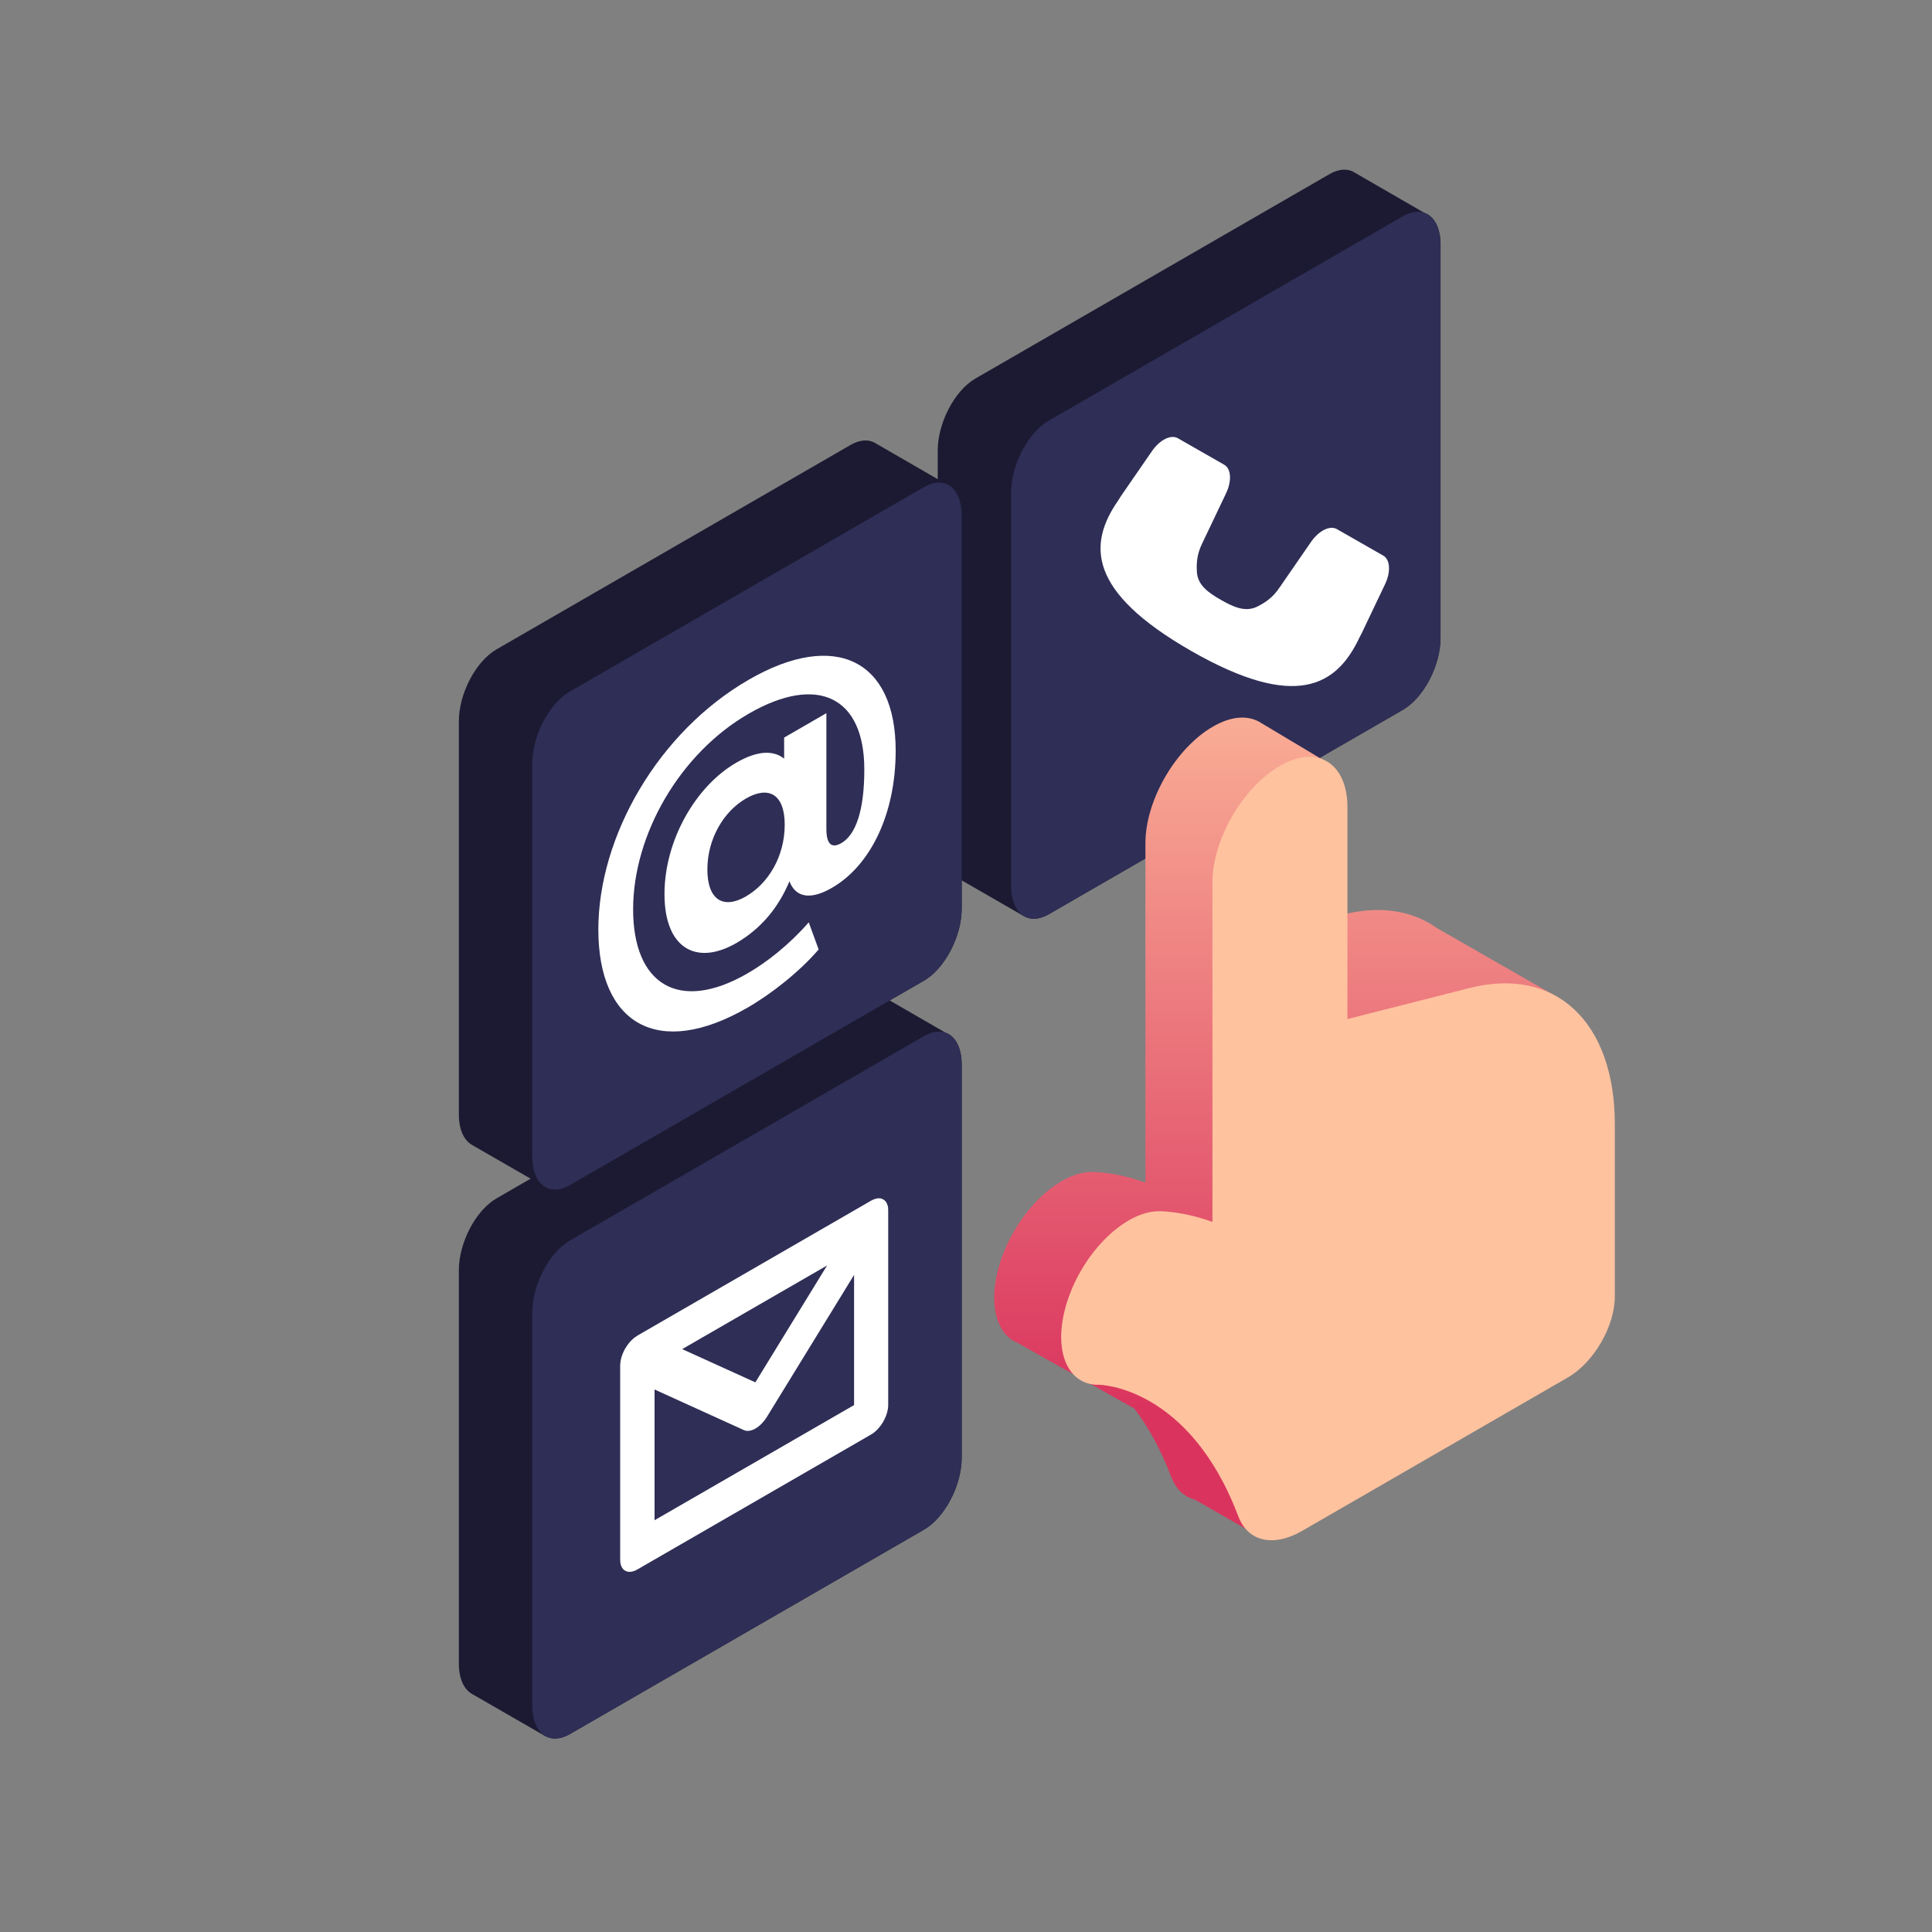 <?xml version="1.0" encoding="UTF-8"?>
<svg id="Layer_2" data-name="Layer 2" xmlns="http://www.w3.org/2000/svg" xmlns:xlink="http://www.w3.org/1999/xlink" viewBox="0 0 300 300">
  <rect x="0" y="0" width="300" height="300" fill="#808080" stroke="none"/>
  <defs>
    <style>
      .cls-1 {
        fill: url(#linear-gradient);
      }

      .cls-1, .cls-2, .cls-3, .cls-4, .cls-5 {
        stroke-width: 0px;
      }

      .cls-2 {
        fill: #2e2e56;
      }

      .cls-3 {
        fill: #ffc29f;
      }

      .cls-4 {
        fill: #1b1a32;
      }

      .cls-5 {
        fill: #fff;
      }
    </style>
    <linearGradient id="linear-gradient" x1="197.75" y1="92.16" x2="197.75" y2="218.34" gradientUnits="userSpaceOnUse">
      <stop offset="0" stop-color="#ffc29f"/>
      <stop offset="1" stop-color="#da345e"/>
    </linearGradient>
  </defs>
  <g>
    <g>
      <path class="cls-4" d="M146.79,160.34h0s-10.71-6.19-10.71-6.19h0c-1.05-.7-2.45-.7-4,.19l-54.98,31.74c-3.23,1.87-5.85,6.87-5.85,11.18v61.04c0,2.36.79,4.02,2.04,4.73h0s.07.04.1.06l11.39,6.56v-.02c1.02.52,2.31.44,3.72-.37l54.98-31.74c3.23-1.87,5.85-6.87,5.85-11.18v-61.04c0-2.67-1.01-4.44-2.54-4.96Z"/>
      <path class="cls-2" d="M143.48,160.88l-54.98,31.74c-3.23,1.87-5.85,6.87-5.85,11.18v61.04c0,4.31,2.62,6.29,5.85,4.43l54.98-31.74c3.23-1.87,5.85-6.87,5.85-11.18v-61.04c0-4.31-2.62-6.29-5.85-4.43Z"/>
      <path class="cls-5" d="M137.92,187.76c0-.11-.01-.22-.03-.32-.01-.09-.04-.17-.06-.24-.02-.08-.05-.17-.08-.25-.03-.08-.07-.14-.11-.21-.04-.06-.07-.13-.12-.18-.05-.07-.11-.12-.18-.17-.04-.03-.06-.07-.1-.1-.01,0-.03-.01-.04-.02-.07-.04-.15-.07-.22-.1-.06-.02-.12-.05-.18-.07-.07-.02-.15-.02-.23-.02-.07,0-.15-.02-.22-.01-.07,0-.15.03-.23.04-.09.02-.17.03-.26.06-.07.02-.15.06-.22.09-.1.04-.2.08-.3.14-.02.01-.04.01-.06.03l-36.3,20.96s-.05.03-.07.05c-.1.06-.19.13-.29.2-.08.06-.16.11-.24.18-.08.07-.17.15-.25.23-.08.08-.16.15-.24.24-.08.08-.15.17-.22.26-.08.1-.16.19-.23.29-.06.09-.12.18-.18.28-.07.12-.15.23-.22.35-.02.03-.04.05-.05.08-.04.07-.06.14-.1.21-.06.12-.12.24-.17.37-.04.11-.08.21-.12.32-.04.11-.08.23-.11.34-.03.11-.05.22-.08.33-.02.11-.04.21-.06.32-.02.12-.02.23-.03.34,0,.07-.02.14-.02.2v30.21c0,1.69,1.19,2.37,2.66,1.52l36.3-20.96c1.47-.85,2.66-2.91,2.66-4.59v-30.21c0-.07-.01-.12-.02-.19ZM128.43,196.5l-11.14,18.15-11.36-5.16,22.5-12.99ZM101.64,236.06v-20.3l13.88,6.31c.51.23,1.14.12,1.78-.24.64-.37,1.29-1.01,1.8-1.84l13.52-22.02v20.21l-30.98,17.88Z"/>
    </g>
    <g>
      <path class="cls-4" d="M221.15,33.04h0s-10.71-6.19-10.71-6.19h0c-1.05-.7-2.45-.7-4,.19l-54.98,31.74c-3.23,1.87-5.85,6.87-5.85,11.18v61.04c0,2.36.79,4.02,2.04,4.73h0s.07.04.1.06l11.39,6.56v-.02c1.02.52,2.31.44,3.72-.37l54.98-31.74c3.23-1.87,5.85-6.87,5.85-11.18v-61.04c0-2.67-1.01-4.44-2.54-4.96Z"/>
      <path class="cls-2" d="M217.83,33.58l-54.98,31.74c-3.23,1.87-5.85,6.87-5.85,11.18v61.04c0,4.31,2.62,6.29,5.85,4.43l54.98-31.74c3.23-1.87,5.85-6.87,5.85-11.18v-61.04c0-4.31-2.62-6.29-5.85-4.43Z"/>
      <path class="cls-5" d="M211.07,99.03h0c.11-.19.22-.38.32-.59l3.67-7.7c.93-1.94.81-3.85-.28-4.47l-7.19-4.11c-1.09-.62-2.81.24-4.03,2.01l-4.85,7.03s0,0,0,0c-1.11,1.67-2.3,2.38-3.44,2.97-1.9.98-3.86.02-5.68-1.02-1.82-1.04-3.64-2.24-3.74-4.37-.06-1.27-.04-2.65.85-4.45h0l3.67-7.7c.93-1.94.81-3.85-.28-4.47l-7.19-4.11c-1.09-.62-2.81.24-4.03,2.01l-4.85,7.03c-.13.19-.24.38-.35.57h0c-4.71,6.74-4.92,14.14,11.32,23.43,16.24,9.29,22.57,5.39,26.08-2.04Z"/>
    </g>
    <g>
      <path class="cls-4" d="M146.79,75.09h0s-10.71-6.19-10.71-6.19h0c-1.05-.7-2.45-.7-4,.19l-54.98,31.74c-3.23,1.87-5.85,6.87-5.85,11.18v61.04c0,2.36.79,4.02,2.04,4.73h0s.07.04.1.06l11.39,6.56v-.02c1.02.52,2.31.44,3.72-.37l54.98-31.74c3.23-1.87,5.85-6.87,5.85-11.18v-61.04c0-2.67-1.01-4.44-2.54-4.96Z"/>
      <path class="cls-2" d="M143.48,75.63l-54.98,31.74c-3.23,1.87-5.85,6.87-5.85,11.18v61.04c0,4.31,2.62,6.29,5.85,4.43l54.98-31.74c3.23-1.87,5.85-6.87,5.85-11.18v-61.04c0-4.31-2.62-6.29-5.85-4.43Z"/>
      <path class="cls-5" d="M139.08,116.56c0,9.93-3.96,17.87-9.89,21.3-3.28,1.89-5.6,1.57-6.61-1.01-1.69,4.08-4.44,7.39-8.25,9.59-6.23,3.59-11.15.78-11.15-7.6s4.87-16.79,11.15-20.41c3.18-1.84,5.69-2.01,7.43-.63v-3.27s6.56-3.79,6.56-3.79v17.97c0,2.66,1.01,2.96,2.32,2.21,2.22-1.28,3.57-5,3.57-11.44,0-11.26-7.24-14.84-17.95-8.66s-17.95,18.79-17.95,30.39,7.05,16.12,17.76,9.94c3.04-1.76,6.47-4.45,9.51-7.93l1.54,4.21c-2.94,3.42-7.24,6.84-11.05,9.04-13.95,8.05-23.16,2.5-23.16-12.14,0-14.48,9.31-30.67,23.35-38.78,13.56-7.83,22.82-2.92,22.82,11ZM121.85,128.06c0-4.82-2.56-6.07-6.03-4.06s-5.98,6.28-5.98,11,2.46,6.23,5.98,4.2,6.03-6.26,6.03-11.14Z"/>
    </g>
  </g>
  <g>
    <path class="cls-1" d="M241.13,154.43l-17.99-10.31c-3.83-2.74-8.88-3.57-14.72-2.08l-2.82.72,1.25-23.91-11.32-6.77h0c-1.7-.94-3.95-.91-6.49.37-6.1,3.07-11.18,11.55-11.18,18.47v52.72c-4.67-1.69-8.1-1.67-8.45-1.66-5.21.11-11.48,6.24-13.99,13.68-1.88,5.56-1.14,10.27,1.52,12.26h0s0,0,0,0c.3.23.64.41,1,.56l18.04,10.15.03-.08c2.11,2.74,4.14,6.26,5.86,10.79.74,1.94,2.05,3.12,3.7,3.54l9.19,5.27,15.43-27.86,13.47-7.78c4.03-2.32,7.29-7.96,7.29-12.58v-17.11l10.18-18.38Z"/>
    <path class="cls-3" d="M228.22,153.41l-18.99,4.83v-32.91c0-6.42-4.21-9.59-9.78-6.78-6.1,3.07-11.18,11.55-11.18,18.47v52.72c-4.67-1.69-8.1-1.67-8.45-1.66-5.21.11-11.48,6.24-13.99,13.68-2.52,7.44-.34,13.39,4.87,13.27.14,0,13.95.26,21.58,20.41,1.53,4.04,5.57,4.78,9.87,2.3l41.31-23.85c4.03-2.32,7.29-7.96,7.29-12.58v-26.72c0-15.91-9.21-24.56-22.53-21.17Z"/>
  </g>
</svg>